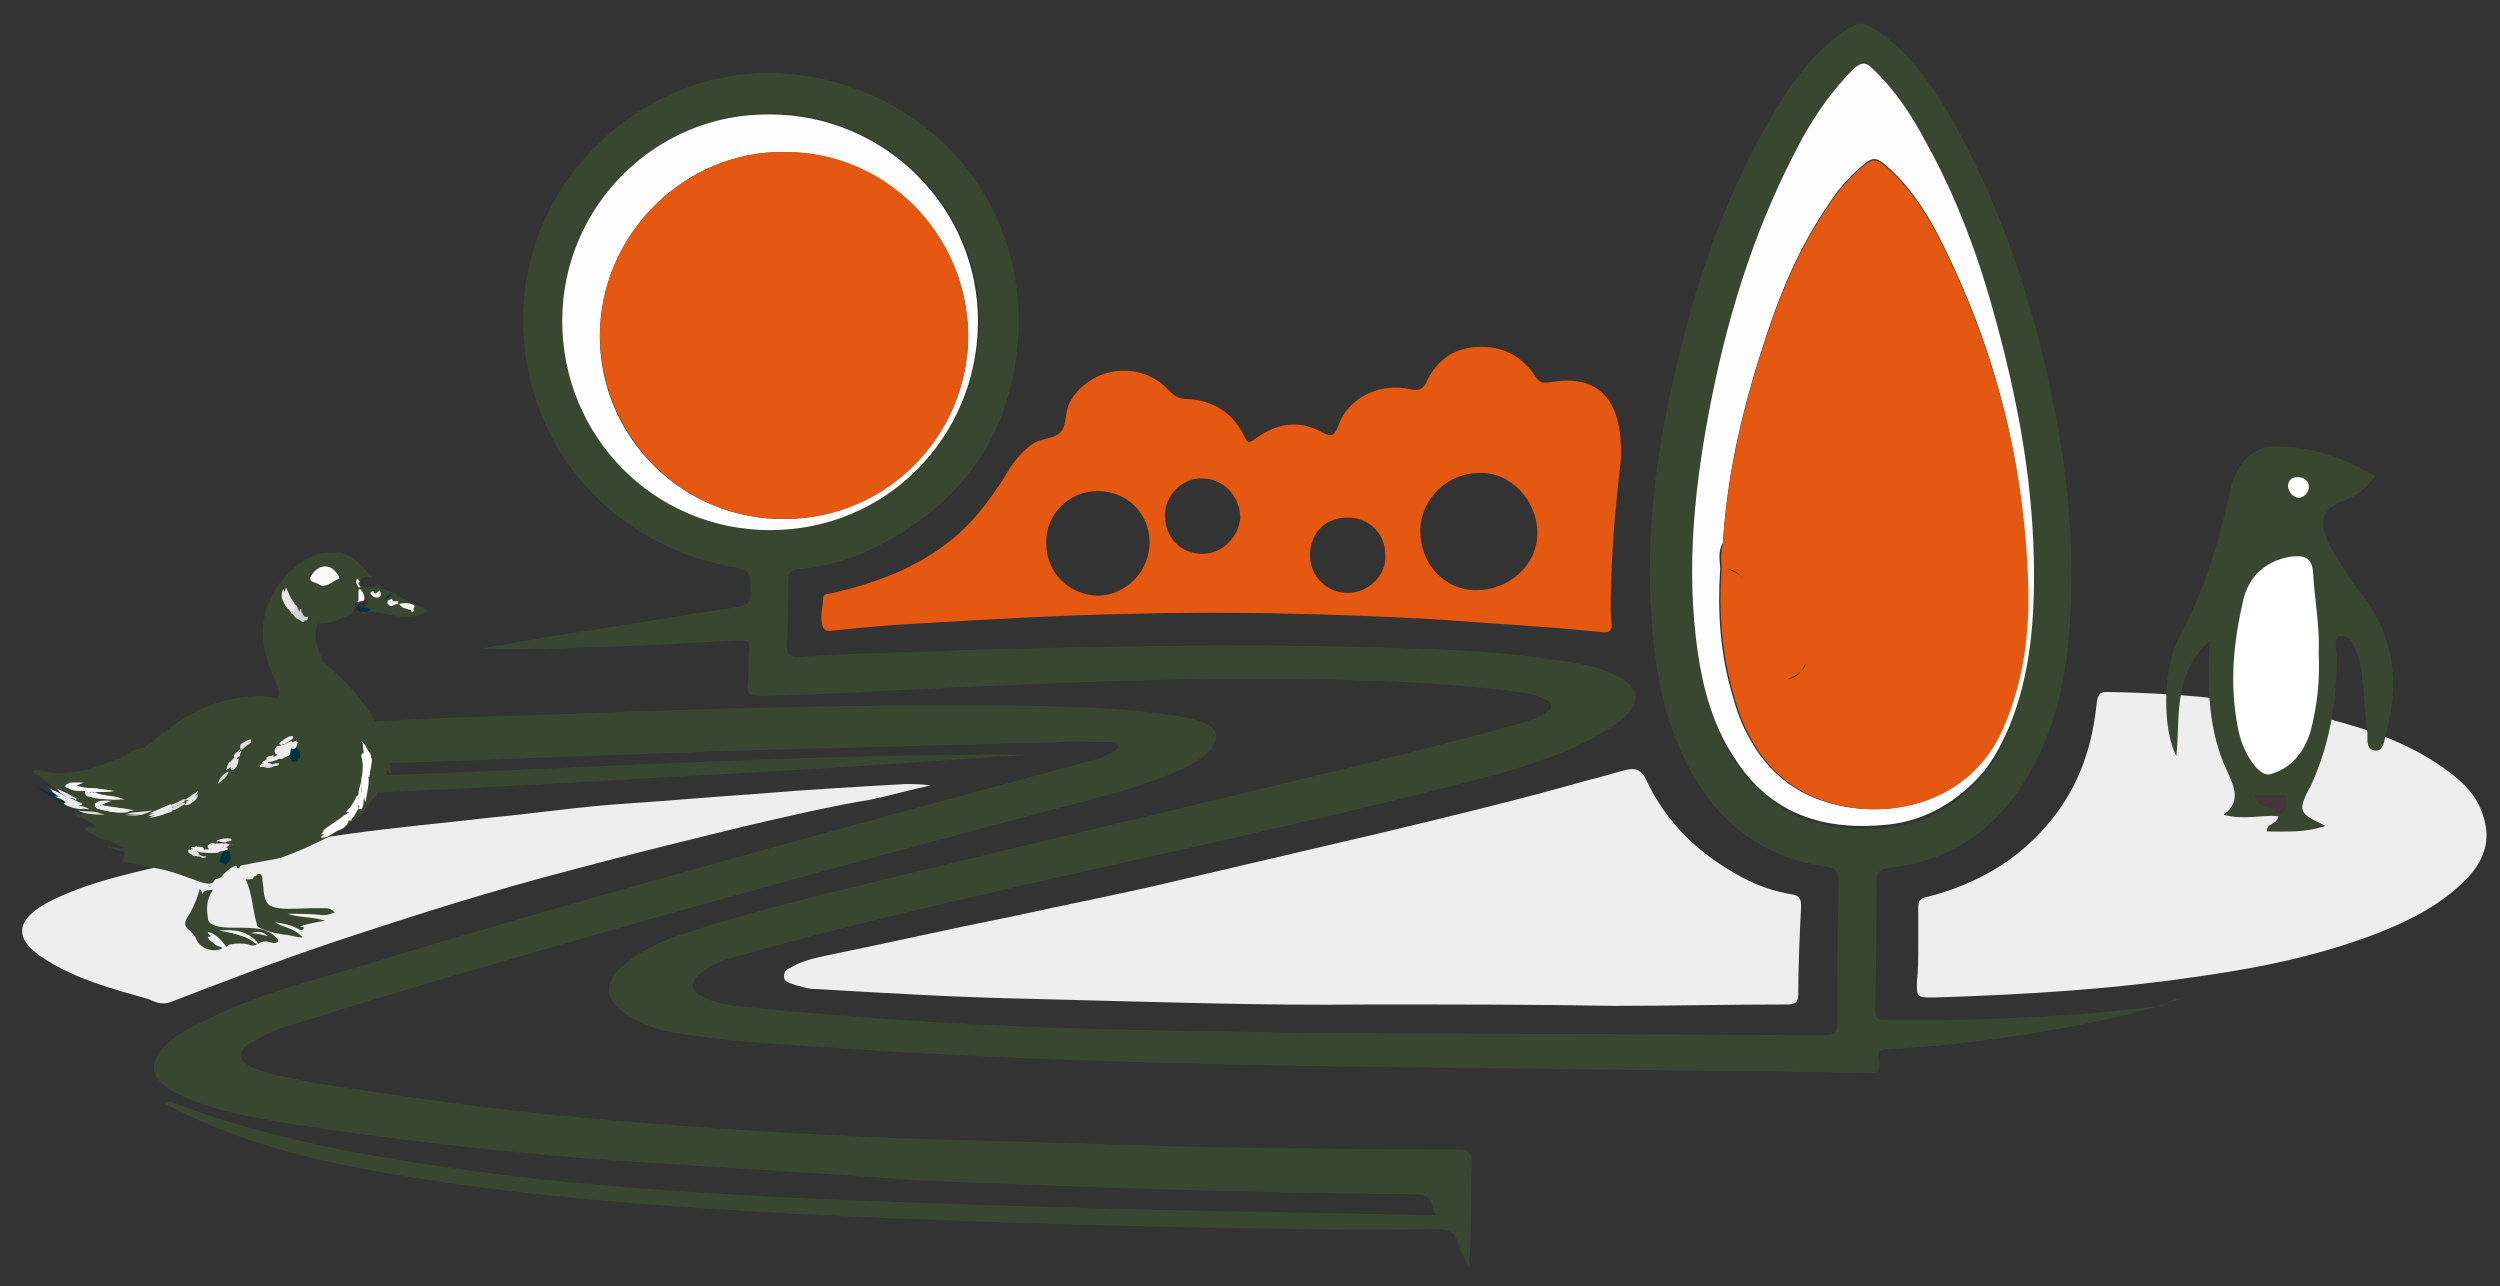 <svg xmlns="http://www.w3.org/2000/svg" xml:space="preserve" id="Layer_1" x="0" y="0" style="enable-background:new 0 0 179.2 92.2" version="1.1" viewBox="0 0 179.2 92.2"><rect x="0" y="0" width="179.2" height="92.2" fill="#333333" stroke="none"/><style>.st0{fill:#394731}.st1{fill:#eee}.st2{fill:#e45812}.st3{fill:#fdfdfd}.st4{fill:#fff}.st7{fill:#03313f}.st8{fill:#f4f4f4}.st10{fill:#f2f2f2}.st11{fill:#ececec}.st12{fill:#e8e8e8}.st13{fill:#eaeaea}.st14{fill:#e6e6e6}.st15{fill:#e0e0e0}.st16{fill:#dbdbdb}.st17{fill:#d5d5d5}.st18{fill:#dfdfdf}.st19{fill:#cfcfcf}.st20{fill:#ebebeb}.st21{fill:#f1f1f1}.st22{fill:#d9d9d9}.st23{fill:#d2d2d2}.st24{fill:#181818}.st25{fill:#dedede}.st26{fill:#f7f7f7}.st27{fill:#e7e7e7}.st28{fill:#ededed}.st29{fill:#e9e9e9}</style><path d="M156.3 71.6c-2.6.9-5.3 1.5-7.9 2-4.4.8-8.8 1.4-13.2 1.6-.7 0-.6.5-.5.9 0 .6 0 .9-.7.8-13.6-.2-27.2-.3-40.9-.5-10.7-.2-21.3-.5-32-1.2-3.9-.3-7.7-.4-11.6-1-1.5-.2-3-.5-4.3-1.3-1.9-1.1-2.1-2.4-.4-3.8 1.3-1.1 3-1.8 4.6-2.3 4.3-1.4 8.8-2.5 13.3-3.6 10.3-2.5 20.5-4.9 30.8-7.4 5.1-1.2 10.2-2.5 15.3-3.9.7-.2 1.4-.4 2-.8.6-.4.5-.7-.1-1s-1.2-.4-1.8-.5c-4.6-.6-9.3-.8-13.9-.9-10.4-.2-20.8.3-31.1.8-3.1.2-6.3.3-9.4.4-.8 0-1-.2-.9-.9.1-.8 0-1.7.1-2.5 0-.5-.1-.6-.6-.6-3.6.2-7.2.4-10.9.5-2.6.1-5.1.2-7.7.1 1.5-.3 3-.5 4.5-.8 4.6-.7 9.3-1.5 13.9-2.2.7-.1.9-.4.9-1 0-1.6 0-1.6-1.5-1.9-8.8-1.7-14.9-9-14.8-17.9.1-10.1 9.1-18.3 19.1-17.4 9.6.9 16.8 8.7 16.4 18.4-.3 7.1-3.8 12.3-10.2 15.5-1.7.9-3.6 1.4-5.5 1.6-.5 0-.8.2-.8.8 0 1.6 0 3.1-.1 4.7 0 .7.3.8.8.8 3.9-.3 7.9-.3 11.9-.5 10.9-.3 21.7-.5 32.6-.1 3.2.1 6.5.3 9.7.8 1.5.2 3 .4 4.4 1.1 1.8.8 1.9 2.1.3 3.3-2.6 1.9-5.7 2.9-8.8 3.8-5.3 1.4-10.7 2.7-16 3.9-6.9 1.6-13.9 3.1-20.8 4.7-6 1.4-11.9 2.8-17.8 4.5-.8.2-1.7.5-2.4 1.1-.9.7-.9 1.3.2 1.8 1 .5 2.1.6 3.2.7 8.8.9 17.6 1.4 26.4 1.6 8.9.2 17.8.3 26.6.3 8 0 16 .1 24 .1.7 0 1-.1 1-.9 0-3.3 0-6.6.1-9.9 0-.9-.1-1.2-1.1-1.3-4.4-.7-7.5-3.1-9.6-7-1.6-3-2.3-6.2-2.6-9.4-.7-6.8.2-13.5 1.8-20 1.5-6.2 3.6-12.2 6.9-17.7 1.3-2.2 2.8-4.2 4.9-5.7 1.2-.8 1.4-.8 2.6 0 2.4 1.7 4 4.1 5.4 6.6 3.5 6.3 5.7 13.1 7.1 20.1 1 5 1.5 10 1.2 15.1-.2 4.2-1 8.2-3.2 11.8s-5.4 5.8-9.7 6.3c-.7.1-1 .2-1 1.1 0 3 0 6-.1 9 0 .6.1.8.7.8 6.7.1 13.3-.2 19.9-1 .6-.4.9-.5 1.3-.5zm-10.5-30.3c-.1-6.4-1.1-12.2-2.7-18-1.3-4.5-2.9-8.9-5.1-13-1-1.9-2.2-3.7-3.8-5.2-.5-.4-.8-.4-1.3 0-1.5 1.4-2.7 3.1-3.7 5-3.2 5.8-5.2 12.1-6.5 18.6-1.3 6-1.9 12.1-1 18.3.4 2.6 1.1 5.2 2.6 7.5 2.7 4.1 6.6 5.3 11.1 4.8 2.8-.3 5-1.7 6.8-3.8.9-1 1.4-2.2 1.9-3.4 1.4-3.7 1.7-7.4 1.7-10.8zM55.2 38c8.3 0 14.9-6.6 15-14.9.1-8.2-6.7-14.9-14.9-15-8.3.1-15 6.7-15 14.9 0 8.3 6.6 15 14.9 15z" class="st0"/><path d="M26.5 55.6c15.7-.5 31.4-1.6 47.1-1.5-3 .2-5.9.4-8.9.6-5.6.4-11.1.7-16.7 1-6.9.4-13.9.8-20.8 1.1-1.1.1-2 .3-2.4 1.4-.1.2-.2.3-.5.7v-6.7c0-.4.3-.3.6-.4 4-.2 7.9-.4 11.9-.5s7.9-.3 11.9-.4c8.6-.3 17.2-.4 25.8-.3 3.4.1 6.9.2 10.3.8.5.1 1 .2 1.5.4 1 .4 1.1 1.1.5 1.9-.6.7-1.4 1.1-2.2 1.5-2.5 1.1-5.2 1.8-7.9 2.5-14 3.7-28 7.5-42 11.6-4.5 1.3-9.1 2.7-13.6 4.1-1.1.3-2.1.7-3 1.3-.4.2-.9.5-.8 1 0 .5.6.7 1 .9 1.3.5 2.7.7 4.1 1 6.4 1 12.7 1.9 19.2 2.5 7.7.7 15.4 1.2 23.2 1.5l20.5.6c6.4.1 12.8.2 19.2.2.8 0 1 .2 1 1-.1 2.5 0 4.9-.2 7.4-.3-.6-.6-1.1-.8-1.7-.2-.8-.8-1-1.5-1-5.6.1-11 0-16.4-.1-9.9-.2-19.8-.5-29.7-1-8.9-.5-17.8-1.1-26.7-2.5-5.1-.8-10.2-1.8-15-3.8-1.2-.5-2.3-1-3.4-1.6.3-.2.5-.1.8 0 6.8 2.6 13.9 3.8 21 4.8 7.3 1 14.7 1.5 22 1.9 6.3.3 12.6.5 19 .7 9.2.3 18.5.4 27.7.6h.6c-.5-1.5-.5-1.5-2-1.5-11.7-.1-23.4-.5-35.2-1-7.9-.6-16-1-24.1-1.6-7.1-.6-14.1-1.4-21.1-2.5-2.4-.4-4.7-.8-6.9-1.7-.6-.3-1.2-.5-1.7-.9-1.1-.8-1.1-1.7-.3-2.7.8-.9 1.9-1.5 3-2 3.5-1.8 7.3-2.8 11.1-3.9 13.4-4.1 26.9-7.8 40.4-11.5 4.1-1.1 8.1-2.2 12.2-3.3.5-.1 1-.3 1.4-.6.2-.1.5-.2.5-.4-.1-.3-.4-.3-.7-.3-1.2 0-2.4-.1-3.6 0-7.7.2-15.4.4-23 .6-8.3.3-16.5.6-24.8.9-1-.1-1.3.2-1.6.9z" class="st0"/><path d="M98.1 72c-7.6.1-15.9-.2-24.1-.4-5.2-.1-10.3-.4-15.4-.7-.7 0-1.3-.2-1.9-.4-.3-.1-.5-.2-.5-.5s.1-.5.4-.6c.8-.5 1.7-.7 2.6-.9 4.4-.9 8.8-1.9 13.3-2.8 4.1-.9 8.3-1.7 12.4-2.7L99 59.7c5-1.2 10-2.4 14.9-3.8.9-.2 1.8-.5 2.6-.7.7-.2 1.2 0 1.5.7 1.5 3.2 3.9 5.4 6.9 7 1.1.6 2.3 1 3.5 1.2.6.1.7.3.7.9-.1 2.1-.2 4.2-.2 6.3 0 .7-.4.7-.9.7-4.1 0-8.2.1-12.3.1-5.7-.1-11.4-.1-17.6-.1z" class="st1"/><path d="M116.2 32.8c-.3 2.5-.6 5.6-.7 8.6 0 1-.1 2 0 3.1.1.7-.1.9-.8.8-3.9-.4-7.8-.6-11.7-.9-7.3-.4-14.6-.6-22-.4-5.1.1-10.2.4-15.3.7-2 .1-4 .3-6 .5-.6.1-.7-.1-.8-.6-.1-.6.1-1.1.1-1.7 0-.4.4-.3.7-.4 3.1-.7 6-1.8 8.5-3.8 1.6-1.3 2.7-2.8 3.8-4.5.5-.9 1.1-1.7 1.9-2.3.6-.5 1.6-.4 2.1-.9s.3-1.5.7-2.2c1.5-2.6 5.1-3 7.1-.8.4.4.7.6 1.3.6 1.9.1 3.3 1 4.1 2.7.2.4.3.5.7.2 1.5-1.1 3.1-1.5 4.9-.5.6.3.8.3 1.1-.4.7-2.1 3-3.2 5.2-2.7.5.1.8.1 1.1-.4.6-1.4 1.7-2.4 3.3-2.6 1.9-.2 3.4.4 4.5 2 .3.5.5.6 1.1.5 3.4-.6 5.2 1.1 5.1 5.4zm-10.4 9.5c2.4 0 4.4-1.8 4.4-4.1s-1.9-4.4-4.2-4.3c-2 0-4.1 1.6-4.2 4.1 0 2.4 1.7 4.3 4 4.3zm-23.4-3.4c0-2.1-1.6-3.7-3.7-3.7S74.9 36.9 75 39c0 2.1 1.7 3.7 3.8 3.7 2-.1 3.6-1.8 3.6-3.8zm1.1-2c0 1.6 1.1 2.8 2.7 2.8 1.4 0 2.6-1.2 2.7-2.6 0-1.5-1.2-2.8-2.7-2.8-1.4-.1-2.7 1.2-2.7 2.6zm13.1.2c-1.6 0-2.7 1.1-2.7 2.7 0 1.5 1.2 2.7 2.7 2.7s2.8-1.3 2.7-2.7c0-1.6-1.2-2.7-2.7-2.7z" class="st2"/><path d="M137.5 67.9v-2.8c0-.5.1-.7.6-.8 3.6-.9 6.7-2.7 9-5.6 2-2.5 2.9-5.3 3.2-8.4.1-.5.2-.7.7-.7 6.1.1 12.1.7 17.9 2.5 2.3.7 4.6 1.7 6.6 3.2 1.1.8 2.1 1.8 2.5 3.2.6 1.8 0 3.3-1.3 4.6-1.8 1.8-4 2.9-6.3 3.8-3.9 1.5-8 2.4-12.2 3-6.5 1-13 1.4-19.6 1.6-1.2 0-1.2 0-1.2-1.1.1-.9.1-1.7.1-2.5zM66.7 56.3c-1.4.3-2.8.7-4.2 1-3 .5-6 1.2-9 1.9-4.1 1-8.2 2-12.3 3.1-5.8 1.5-11.5 3.3-17.2 5.2-3.9 1.3-7.8 2.8-11.7 4.3-.7.3-1.2 0-1.7-.2-2.5-.7-5.1-1.4-7.3-2.8C1 67.4 1 66 3.4 64.7c2.3-1.2 4.7-1.8 7.2-2.4 4.7-1.1 9.5-1.8 14.2-2.5 3.5-.5 7-.8 10.4-1.2 3.2-.3 6.5-.8 9.7-1 3.1-.2 6.3-.5 9.4-.7 3.5-.3 7.1-.5 10.6-.7.5 0 1.1 0 1.8.1-.1-.1-.1 0 0 0z" class="st1"/><path d="M145.8 41.3c0 3.4-.3 7.1-1.7 10.6-.5 1.2-1.1 2.4-1.9 3.4-1.8 2.1-4.1 3.5-6.8 3.8-4.6.5-8.5-.7-11.1-4.8-1.5-2.3-2.2-4.8-2.6-7.5-.9-6.2-.2-12.3 1-18.3 1.3-6.5 3.3-12.7 6.5-18.6 1-1.8 2.2-3.5 3.7-5 .5-.4.8-.5 1.3 0 1.6 1.5 2.8 3.3 3.8 5.2 2.3 4.1 3.9 8.5 5.1 13 1.6 5.9 2.7 11.8 2.7 18.2zm-22.5-.5c-.2 3.1 0 6.1.9 9.1.3 1.1.7 2.2 1.3 3.2.5.9 1.2 1.8 2 2.5 3.9 3.6 12.9 3.7 16-3.4 1.3-3 1.8-6.1 1.8-9.3 0-9.2-2.2-17.9-6.4-26.1-1-1.9-2.2-3.7-3.9-5.1-.5-.4-.8-.4-1.3 0-1 .8-1.9 1.8-2.6 2.9-2 2.9-3.4 6.1-4.5 9.5-1.6 4.8-2.8 9.7-3.1 14.8-.4.7-.2 1.3-.2 1.9zM55.2 38c-8.3 0-14.9-6.7-14.9-15 0-8.2 6.7-14.9 14.9-14.8 8.2 0 15 6.7 14.9 15C70 31.4 63.5 38 55.2 38zm1-27.1c-7-.1-13.2 5.8-13.2 13.2 0 7.3 6 13.2 13.3 13.1 7.3-.1 13.1-6 13.1-13.2-.1-7.3-6-13.1-13.2-13.1z" class="st3"/><path d="M138.9 16.9c-1-1.9-2.2-3.7-3.9-5.1-.5-.4-.8-.4-1.3 0-1 .8-1.9 1.8-2.6 2.9-2 2.9-3.4 6.1-4.5 9.5-1.6 4.8-2.8 9.7-3.1 14.8-.2.6-.1 1.2-.1 1.8-.2 3.1 0 6.1.9 9.1.3 1.1.7 2.2 1.3 3.2.5.9 1.2 1.8 2 2.5 3.9 3.6 12.9 3.7 16-3.4 1.3-3 1.8-6.1 1.8-9.3-.1-9.1-2.3-17.8-6.5-26zM125 41.5c-.4-.4-.8-.6-1.2-.7.5 0 .8.3 1.2.7zm1.9 7.1h-.5.5zm2.2-.5c-.2.3-.5.5-1 .6.5-.2.8-.4 1-.6.1-.1.2-.3.3-.5 0 .2-.1.3-.3.5zm.6-1.7c0 .1.1.3.1.4 0-.1 0-.2-.1-.4zM56.2 10.9c7.2-.1 13.1 5.8 13.2 13.1 0 7.2-5.8 13.2-13.1 13.2-7.3.1-13.2-5.8-13.3-13.1 0-7.4 6.2-13.3 13.2-13.2z" class="st2"/><path d="M166.7 59.2c-1.5.5-2.8.4-4.2.4-.1-.6.8-.5.8-1.1-1.2-.1-2.5.3-3.9-.1 1.2-.9.8-1.9.3-3-1.4-2.9-1.5-6-1.3-9.5-2.7 2.5-2.1 5.5-2.4 8.3-1-1.9-1-6.3.2-8.5 1.8-3.4 2.9-6.9 3.7-10.7.4-1.8 1.7-3.1 3.3-3 2.5 0 4.8.8 7 2.1 0 0 .1.1 0 .1-.5.7-1.2 1.3-2 1.6-1.8.7-2.1 1.5-1.2 3.3.7 1.2 1.4 2.4 2.3 3.5 2.4 3.1 2.7 6.5 1.7 10.1-.1.5-.2 1.2-.8 1.1-.6-.1-.5-.8-.5-1.2-.2-1.4-.2-2.8-.4-4.2 0-.5-.2-1-.3-1.4-.2-.6-.5-1.5-1.2-1.4-.6.1-.3 1-.3 1.5 0 3.2-.5 6.2-1.8 9.1-1.1 2-.9 2.1 1 3z" class="st0"/><path d="M166.2 46.8c.1-1.9-.3-3.8-.4-5.8-.1-1.1-.7-1.2-1.6-1.1-1.8.3-3 1.4-3.4 3.1-.7 3-1 6-.4 9.1.3 1.8 1.5 3.6 2.3 3.4 1.5-.4 2.4-1.5 2.9-3 .5-1.9.7-3.7.6-5.7z" class="st4"/><path d="M161.6 57c.2.9.9.8 1.4 1 .2.1.4.6.7.2.2-.2.2-.6.2-.9 0-.4-.4-.3-.7-.3h-1.6z" style="fill:#44353b"/><path d="M164.8 35.7c.4-.1.7-.4.7-.8s-.3-.7-.8-.7-.7.3-.7.7c.1.4.3.7.8.8z" class="st4"/><path d="M26.9 51.7c-1-1.7-2.2-3-3.7-4.2 0-.1-.1-.1-.1-.2v-.1c-.4-.7-.6-1.5-.4-2.3 0-.1 0-.2.2-.2.8 0 1.4-.3 2.1-.6.2-.1.4-.3.4-.5 0-.3.1-.4.4-.6.3-.2.1-.5.1-.7-.1-.1-.2-.2 0-.3 0-.2-.2-.3 0-.5s.5-.1.8-.1c0-.1 0-.1-.1-.1-.6-.7-1.2-1.4-2.2-1.7h-1c-.3.1-.6.1-.9.2-1.2.6-2.1 1.4-2.8 2.5-.7 1.2-1 2.5-.8 3.9.2 1 .5 1.9.9 2.8.1.2.2.5.2.7 0 .3-.1.4-.4.3-1-.2-2-.1-2.9.1-1.6.3-3.1 1-4.4 2-.4.3-.9.6-1.3 1v.1c-.1 0-.1 0-.2.1-.2 0-.3.1-.4.2v.1h-.1c-.7.1-1 .3-1.4.6H9h-.1c-.1 0-.2.1-.3.2h-.1c-.2 0-.4.1-.5.2-.1 0-.2 0-.3.1-1.2.4-2.4.8-3.7.7-.5 0-.9-.2-1.3-.2-.1 0-.3 0-.3.1v.1c.6.3 1 .7 1.5 1.1 0 .1.1 0 .2 0 .2 0 .6.1.7.3v.1c0 .2.2.2.4.3.1.1.2.1.2.3.1.1.2.1.3.1-.3 0-.5-.2-.8-.2 0 0-.1 0-.1.1h-.4c.4.3 1.1.5 1.7.8-.3.1-.5 0-.8 0 .5.4 1.2.5 1.6 1h-.5c-.1 0-.3 0-.3.1s.1.2.2.2c.4.2.7.5 1.2.6.4 0 .9.4 1.4.6-.4.1-.8-.2-1.2-.1 0 .1.2.1.3.1.3.1.5.2.8.2.1 0 .2.1.1.2 0 .1.1.3-.1.4v.1c.1.1.2.1.3.1.6.1 1.2.3 1.9.4 1.3.2 2.4.7 3.6 1.1.2 0 .4.1.6 0l.1-.1c.1-.1.1-.2.2-.2.3 0 .4-.2.6-.4.2-.2.4-.4.7-.5.1-.1.2 0 .2.1.1.1.2 0 .2-.1.1-.1.2-.1.3-.1.9-.2 1.7-.3 2.6-.5 1.4-.5 2.7-1.1 4-1.8.6-.3 1.1-.8 1.7-1.2.5-.4.7-1.1 1.2-1.5.1-.5.5-.8.5-1.3.1 0 0 .1.1.1 0-.1 0-.2.1-.3 0-.1 0-.2.1-.3 0 .1.1.1.1.2 0 0 0 .1.1.1 0-1.4-.4-2.6-1.1-3.8zM15 63.5c.1 0 .1 0 0 0 .3.1.3.2.2.4-.4.6-.4 1.2-.3 1.9 0 .3.2.4.4.5.5.2 1.1.2 1.6.2.6 0 1.2 0 1.8.1.4.1.8.3 1.1.6.1.1.2.2.1.3-.1.1-.2.1-.3.1-.3-.1-.7-.2-1 0-.1.1-.1 0-.2-.1-.7-.8-1.7-.9-2.7-.8 1 .2 1.9.3 2.7 1-.2.1-.4.1-.6 0-.4-.1-.8-.1-1.3 0-.1 0-.2.1-.3.2-.1.1-.2 0-.3 0-.2-.2-.5-.5-.8-.7 0 .2 0 .3.3.3.3.1.5.3.5.5-.6.3-1.5 0-1.8-.6-.1-.3-.3-.5-.5-.7-.4-.3-.4-.5-.2-.9.4-.6.7-1.3.9-2 0-.2.1-.3.3-.3.3.1.4.1.4 0z" class="st0"/><path d="M18.3 62.8s.1 0 .1-.1c.2-.1.3-.1.4.2 0 .3.1.7.1 1 .1.8.3 1.1 1.1 1.2.8.1 1.6 0 2.4 0h1c.2 0 .4.1.6.3-.3.1-.5.2-.8.2-.9-.1-1.7-.1-2.6-.1.9.3 1.8.2 2.7.5-.6.1-1.2.2-1.8.4.1.1.2 0 .3.1-.1.2-.2.2-.4.1-.5-.3-1.1-.4-1.7-.5.6.4 1.4.4 2 1.1-.5 0-.9-.2-1.3-.2-.6-.1-1.2-.2-1.8-.5-.1-.1-.2-.1-.2-.3-.3-1-.3-2.1-.8-3.2.2.1.3 0 .5 0 .1-.2.2-.2.2-.2zM26.1 42.6c-.1 0 0 .2-.2.3-.1-.1-.1-.3-.1-.4 0-.2.2-.1.2-.1 0-.1-.1-.1-.1-.2s0-.2.2-.2c.3.1.6.2.9-.1.1-.1.2 0 .2.1.4.3.8.4 1.2.6 0 0 .1 0 .1.1.7.4 1.4.7 2.2 1-.2.2-.4.3-.7.4-.8.2-1.6.1-2.4-.1-.2 0-.4-.1-.6-.1-.3 0-.5-.1-.8 0-.1.1-.1.2-.2.1-.2-.2 0-.3.1-.4.3-.4.3-.7 0-1z" class="st0"/><path d="M16.1 68.1c-.1-.2-.2-.2-.5-.3-.1 0-.2-.1-.3-.2s-.3-.2-.4-.4c0-.1.1 0 .2-.1 0-.1-.2-.1-.2-.3.5.1.9.5 1.2.9.1.1.1.2.3.2-.1.1-.2.2-.3.2z" style="fill:#f3f3f3"/><path d="M4.7 57.7c-.2-.2-.4-.2-.5-.3-.5-.3-1-.5-1.4-.9.2-.1.2 0 .3.1.2.1.5.3.8.2H4c.2-.1.3 0 .5.2 0 .1-.1.1 0 .2s.3.1.4.2c-.1.1-.2.2-.2.3zM26.6 43.7s0 .1 0 0c-.3.2-.5.2-.8.1-.2 0-.2-.2-.2-.3h.2c.3.1.6 0 .8.2z" class="st7"/><path d="M15.6 63.5c0 .2-.3.3-.5.3-.4 0-.5.1-.6.3 0-.2-.1-.3-.3-.5.2-.3.5-.1.7-.1.3.1.5.1.7 0z" class="st1"/><path d="M25.8 41.7c-.2.1-.1.2 0 .3s0 .1-.1.1c0-.1-.1-.1-.1-.2-.1-.1-.1-.3 0-.4 0-.1.1.1.2.2 0-.1 0 0 0 0z" class="st4"/><path d="M8.3 57.3c-.6 0-1.3 0-1.9-.2-.2 0-.3-.1-.3-.3s-.1-.1-.2-.1c-.3 0-.7 0-1-.2-.1 0-.3-.1-.2-.2 0-.1.2-.1.3-.2h.4c-.2.1-.3.1-.5.2.5.2 1 .2 1.4.2.4.1.9.1 1.3.2-.5.1-.9 0-1.4.1.7.3 1.4.2 2.1.5z" class="st8"/><path d="M8.5 57.3c-.6 0-1.3 0-1.9-.2-.2 0-.3-.1-.3-.3s-.1-.1-.2-.1c-.3 0-.7 0-1-.2-.1 0-.3-.1-.2-.2 0-.1.2-.1.3-.2h.4c-.2.1-.3.1-.5.2.5.2 1 .2 1.4.2.4.1.9.1 1.3.2-.5.1-.9 0-1.4.1.7.3 1.4.2 2.1.5z" class="st8"/><path d="M8.7 57.3c-.6 0-1.3 0-1.9-.2-.2 0-.3-.1-.3-.3s-.1-.1-.2-.1c-.3 0-.7 0-1-.2-.1 0-.3-.1-.2-.2 0-.1.2-.1.3-.2h.4c-.2.1-.3.1-.5.2.5.2 1 .2 1.4.2.4.1.9.1 1.3.2-.5.1-.9 0-1.4.1.7.3 1.5.3 2.1.5z" class="st8"/><path d="M8.9 57.3c-.6 0-1.3 0-1.9-.2-.2 0-.3-.1-.3-.3s-.1-.1-.2-.1c-.3 0-.7 0-1-.2-.1 0-.3-.1-.2-.2 0-.1.2-.1.3-.2H6c-.2.1-.3.1-.5.2.5.2 1 .2 1.4.2.4.1.9.1 1.3.2-.5.1-.9 0-1.4.1.7.3 1.5.2 2.1.5z" class="st8"/><path d="M23.1 42c-.2-.1-.4-.2-.7-.3-.2-.1-.2-.3-.1-.4.2-.4.6-.7 1-.7.5 0 .7.3 1 .7v.2c-.4.1-.7.5-1.2.5z" style="fill:#fafafa"/><path d="M9.2 58.2c-.7.1-1.4 0-2.1-.2-.1 0-.3-.1-.3-.3s.2-.2.3-.2h.5c-.2.1-.4.1-.7.3.8.2 1.5.2 2.3.4z" class="st10"/><path d="M9.3 58.2c-.7.1-1.4 0-2.1-.2-.1 0-.3-.1-.3-.3s.2-.2.3-.2h.5c-.2.1-.4.1-.7.3.9.2 1.6.1 2.3.4z" class="st10"/><path d="M9.4 58.1c-.7.1-1.4 0-2.1-.2-.1 0-.3-.1-.3-.3s.2-.2.3-.2h.5c-.2.1-.4.1-.7.3.9.2 1.6.2 2.3.4z" class="st10"/><path d="M9.6 58.1c-.7.1-1.4 0-2.1-.2-.1 0-.3-.1-.3-.3s.2-.2.3-.2H8c-.2.1-.4.1-.7.3.8.2 1.6.2 2.3.4z" class="st10"/><path d="M25 58.8c-.1.4-.4.6-.7.7-.3.1-.6.4-.9.5-.1 0-.3.1-.4 0 .4-.4 1-.7 1.5-1.1.1-.1.2-.1.3-.2 0 0 .1 0 .2.1z" class="st4"/><path d="M25 58.5c-.1.4-.4.6-.7.7-.3.1-.6.4-.9.5-.1.1-.2.1-.4.1.4-.4 1-.7 1.5-1.1.1-.1.2-.1.3-.2h.2z" class="st4"/><path d="M25.1 58.3c-.1.4-.4.6-.7.7-.3.1-.6.4-.9.5-.1.1-.2.1-.4.1.4-.4 1-.7 1.5-1.1.1-.1.2-.1.3-.2 0-.1.1-.1.2 0zM26.4 55.6c.1.6-.1 1.2-.2 1.9-.1-.2-.1-.3-.1-.4v-.6c.1-.3.1-.7.1-1 0-.2 0-.2.2-.1.1 0 .1.1 0 .2z" class="st4"/><path d="M26.3 55.3c.1.6-.1 1.2-.2 1.9-.1-.2-.1-.3-.1-.4v-.6c.1-.3.1-.7.1-1 0-.2 0-.2.2-.1.1 0 .1.1 0 .2zM25 58.8h-.2c.3-.3.6-.7.8-1.2.1.2.1.4 0 .5-.1.2-.2.4-.4.6 0 .2-.1.1-.2.1z" class="st4"/><path d="M25 58.5h-.2c.3-.3.6-.7.8-1.2.1.2.1.4 0 .5-.1.2-.2.4-.4.6 0 .2-.1.1-.2.1z" class="st4"/><path d="M25 58.2h-.2c.3-.3.6-.7.8-1.2.1.2.1.4 0 .5-.1.2-.2.4-.4.6 0 .3-.1.2-.2.1z" class="st4"/><path d="M12.2 58.1c-.5.1-1 .4-1.6.4.5-.2.9-.4 1.4-.6.2-.1.2 0 .2.2 0-.1.1-.1 0 0z" class="st11"/><path d="M12.3 58.2c-.5.1-1 .4-1.6.4.5-.2.9-.4 1.4-.6.2-.1.2 0 .2.2-.1-.1 0 0 0 0z" class="st11"/><path d="M20.9 44c-.1-.3-.4-.4-.5-.7-.2-.4-.3-.5-.1-1.1.2.4.3.8.6 1.1 0 .3.4.5 0 .7z" class="st12"/><path d="M4.7 57.5c-.2-.2-.5-.3-.8-.4h.4c.2-.1.3-.1.3.1.3.1.6.3.9.4 0 .1-.1.1-.2.1-.3.1-.5 0-.6-.2z" class="st13"/><path d="M26.4 54.7c-.1-.4 0-.8-.2-1.1.2.2.4.4.4.7.1.2 0 .3 0 .5 0 .1 0 .2-.1.2-.1-.1-.2-.2-.1-.3z" class="st4"/><path d="M26.2 54.6c-.1-.4 0-.8-.2-1.1.2.2.4.4.4.7.1.2 0 .3 0 .5 0 .1 0 .2-.1.2s-.1-.1-.1-.3z" class="st4"/><path d="M4.5 57.2c-.1-.1-.2-.1-.3-.1-.1-.1-.3-.2-.4-.3-.1-.1-.1-.2-.3-.3.5.2.9.4 1.4.7 0 0 .1 0 .1.1 0 0-.1.1-.1 0-.1-.2-.2-.1-.4-.1z" class="st13"/><path d="M20.1 53.4s0-.1-.1-.1c.2-.2.5-.4.7-.5.1 0 .2-.1.3 0 .1.1-.1.2-.1.2l-.1.1c-.1.3-.3.4-.7.3z" class="st11"/><path d="m25.7 43.2-.1-.1c.1 0 .1-.1.1-.2v-.5c0-.1 0-.1.1-.2.2.2.4.6.3.8s-.3 0-.4.2zM28.1 43c0 .2.1.2.3.2.2 0 .2 0 .1.1-.1 0-.2 0-.3.1-.2.1-.3 0-.4-.1-.1-.2.1-.2.3-.3-.1 0 0 0 0 0z" class="st4"/><path d="M28.1 42.9c0 .2.1.2.3.2.2 0 .2 0 .1.1-.1 0-.2 0-.3.1-.2.1-.3 0-.4-.1-.1-.2.2-.2.3-.3zM29.7 43.8c-.1 0-.1.1-.2.1 0-.2-.1-.2-.2-.2-.2-.1-.4-.1-.5-.2l-.2-.2c.3-.1.8-.1 1.1.1.1.1-.2.2 0 .4zM26.4 54.7c0 .1.1.1.1.2.1-.2.1-.4.1-.6.1.2 0 .4 0 .6 0 .2-.1.4-.1.6 0 .1 0 .2-.1.2 0-.1 0-.2-.1-.3 0-.2-.1-.4-.1-.5 0-.2.1-.2.2-.2z" class="st4"/><path d="M26.2 54.4c0 .1.1.1.1.2.1-.2.1-.4.1-.6.1.2 0 .4 0 .6 0 .2-.1.4-.1.6 0 .1 0 .2-.1.2 0-.1 0-.2-.1-.3 0-.2-.1-.4-.1-.5 0-.2.1-.2.2-.2z" class="st4"/><path d="M10.9 58.1c-.6.3-1.2.3-1.8.2.6 0 1.2 0 1.8-.2z" class="st11"/><path d="M10.7 58.2c-.6.3-1.2.3-1.8.2.7 0 1.3 0 1.8-.2z" class="st11"/><path d="M10.9 58.1c-.6.3-1.2.3-1.8.2.6-.1 1.2-.1 1.8-.2z" class="st11"/><path d="M4.7 57.5c.2.1.4.1.5.2.2.1.5.1.8.3-.5 0-.9-.1-1.3-.3-.1-.1-.2-.1 0-.2z" class="st13"/><path d="M5.1 57.5c-.2-.2-.5-.3-.8-.4h.4c.1-.1.2-.1.3.1.3.1.6.3.9.4 0 .1-.1.1-.2.1-.3.1-.5 0-.6-.2z" class="st13"/><path d="M5 57.2c-.1-.1-.2-.1-.3-.1-.1-.1-.3-.2-.4-.3s-.1-.2-.3-.3c.5.2.9.4 1.4.7 0 0 .1 0 .1.1 0 0-.1.1-.1 0-.2-.1-.3-.1-.4-.1zM5.1 57.5c.2.1.4.1.5.2.2.1.5.1.8.3-.5 0-.9-.1-1.3-.3-.1 0-.2-.1 0-.2z" class="st13"/><path d="m16.6 54.5.2-.2c0-.1 0-.1.1-.1h.1c0 .3-.1.6-.4.8-.2 0-.2-.2-.1-.3 0-.1.1-.2.1-.2z" class="st14"/><path d="m16.7 54.7.2-.2c0-.1 0-.1.1-.1h.1c0 .3-.1.6-.4.8-.2 0-.2-.2-.1-.3 0-.2.1-.2.1-.2zM13.3 57.6l.9-.6c-.1.4-.6.7-.9.6z" class="st14"/><path d="m13.2 57.7.9-.6c-.2.4-.6.7-.9.6z" class="st14"/><path d="M26.1 56.5v.6c-.1.2 0 .5-.1.7 0 .1 0 .2-.2.2h-.1c0-.1 0-.2.1-.2.1-.1.1-.2.1-.2 0-.4.2-.7.2-1.1z" class="st4"/><path d="M26.1 56.3v.6c-.1.2 0 .5-.1.7 0 .1 0 .2-.2.2h-.1c0-.1 0-.2.1-.2.1-.1.1-.2.1-.2-.1-.4.2-.8.2-1.1z" class="st4"/><path d="M26 56.2v.6c-.1.2 0 .5-.1.7 0 .1 0 .2-.2.2h-.1c0-.1 0-.2.1-.2.1-.1.1-.2.1-.2 0-.4.2-.7.2-1.1z" class="st4"/><path d="M26.2 54.9c.1.6-.1 1.2-.2 1.9-.1-.2-.1-.3-.1-.4v-.6c.1-.3.1-.7.1-1 0-.2 0-.2.2-.1.1 0 .1.1 0 .2zM26.1 54.2c-.1-.4 0-.8-.2-1.1.2.2.4.4.4.7.1.2 0 .3 0 .5 0 .1 0 .2-.1.2s-.1-.1-.1-.3z" class="st4"/><path d="M26.1 54c0 .1.1.1.1.2.1-.2.1-.4.1-.6.1.2 0 .4 0 .6 0 .2-.1.4-.1.6 0 .1 0 .2-.1.2 0-.1 0-.2-.1-.3 0-.2-.1-.4-.1-.5 0-.2.1-.2.2-.2zM25.9 55.8v.6c-.1.2 0 .5-.1.7 0 .1 0 .2-.2.2h-.1c0-.1 0-.2.1-.2.1-.1.1-.2.1-.2 0-.4.2-.7.2-1.1z" class="st4"/><path d="M25.9 56.1v.6c-.1.2 0 .5-.1.7 0 .1 0 .2-.2.2h-.1c0-.1 0-.2.1-.2.1-.1.1-.2.1-.2 0-.4.2-.7.2-1.1z" class="st4"/><path d="M5.6 58.1c.5.1 1.1 0 1.6.2-.5 0-1.1.1-1.6-.2z" class="st15"/><path d="M5.9 58.2c.5.1 1.1 0 1.6.2-.5 0-1 0-1.6-.2z" class="st15"/><path d="M13.3 57.6c-.4.2-.7.5-1.1.5 0 0 0-.1-.1-.1.3-.1.6-.2.9-.4.1-.1.2-.1.3 0z" class="st16"/><path d="M13.3 57.6c0 .1 0 .1 0 0-.4.2-.7.5-1.1.5 0 0 0-.1-.1-.1.3-.1.6-.2.9-.4h.3z" class="st16"/><path d="M12.3 58c-.5.1-1 .4-1.6.4.5-.2.9-.4 1.4-.6.2-.1.2 0 .2.2 0-.1 0 0 0 0z" class="st11"/><path d="m13.3 57.5.9-.6c-.2.4-.7.7-.9.6z" class="st14"/><path d="M13.3 57.4c0 .1 0 .1 0 0-.4.2-.7.5-1.1.5 0 0 0-.1-.1-.1.3-.1.6-.2.9-.4h.3z" class="st16"/><path d="M12.3 57.9c-.5.1-1 .4-1.6.4.5-.2.9-.4 1.4-.6.2-.1.2 0 .2.2 0-.1.1-.1 0 0z" class="st11"/><path d="m13.3 57.3.9-.6c-.2.5-.6.8-.9.6 0 .1 0 .1 0 0z" class="st14"/><path d="M13.4 57.3c-.4.2-.7.5-1.1.5 0 0 0-.1-.1-.1.3-.1.6-.2.9-.4h.3z" class="st16"/><path d="M20.9 44c.1-.2 0-.4 0-.6.3.1.2.5.5.6.1.1.2.2.1.4-.4 0-.4-.4-.6-.4z" class="st17"/><path d="M17.5 53.2c.1-.1.2-.1.4-.2.1 0 .1 0 .1.1l-.1.1c-.2.1-.4.3-.6.5-.2-.3 0-.4.2-.5z" class="st18"/><path d="M17.5 53.3c.1-.1.2-.1.4-.2.1 0 .1 0 .1.1l-.1.1c-.2.1-.4.3-.6.5-.2-.2 0-.3.2-.5z" class="st18"/><path d="M21.4 44.4c0-.1-.1-.3-.1-.4v-.2c.1-.1.1 0 .1.1.1.2.1.5.5.4-.1.5-.3.2-.5.1z" class="st19"/><path d="M21.1 43.9c-.1-.3-.4-.4-.5-.7-.2-.4-.3-.5-.1-1.1.2.4.3.8.6 1.1 0 .3.4.5 0 .7z" class="st12"/><path d="M21.1 43.9c.1-.2 0-.4 0-.6.3.1.2.5.5.6.1.1.2.2.1.4-.4 0-.4-.4-.6-.4z" class="st17"/><path d="M21.6 44.3c0-.1-.1-.3-.1-.4v-.2c.1-.1.1 0 .1.1.1.2.1.5.5.4-.1.5-.3.2-.5.1z" class="st19"/><path d="M19.2 54.7c.1 0 .2 0 .3.1 0 .1-.1.1-.3.1-.1 0-.2-.1-.3 0l-.1-.1.1-.1c.1-.1.2-.1.3 0z" class="st20"/><path d="M19 54.8c.1 0 .2 0 .3.1 0 .1-.1.1-.3.1-.1 0-.2-.1-.3 0l-.1-.1.1-.1c.1-.1.2-.1.3 0z" class="st20"/><path d="M19.7 54.5c-.1.1-.3.1-.4.1s-.1-.1-.1-.2c.1 0 .1-.1.2-.1s.2 0 .3-.1v.3z" class="st21"/><path d="M19.6 54.4c-.1.1-.3.1-.4.1s-.1-.1-.1-.2c.1 0 .1-.1.2-.1s.2 0 .3-.1v.3z" class="st21"/><path d="M18.9 54.9c.2-.1.4 0 .6-.1h.1c.1 0 .1.1.1.1-.4.2-.6.2-.8 0z" class="st22"/><path d="M15.7 56c.1-.3.3-.5.6-.6-.1.3-.4.4-.6.6z" class="st23"/><path d="M15.8 55.9c.1-.3.3-.5.6-.6-.1.3-.3.4-.6.6z" class="st23"/><path d="M15.6 56.2c.1-.3.3-.5.6-.6-.1.2-.4.4-.6.6z" class="st23"/><path d="M15.7 56.1c.1-.3.3-.5.6-.6-.1.3-.4.4-.6.6z" class="st23"/><path d="M16.5 54.6c0 .1.1.2.1.3-.1.1-.2.2-.4.3.1-.2.1-.5.3-.6z" class="st14"/><path d="M21 53.2c-.2 0-.4.2-.6.3 0 .1-.1.1-.2 0l-.1-.1c.3 0 .5-.2.7-.3.2 0 .2 0 .2.1z" class="st24"/><path d="M19.6 54.9s0-.1-.1-.1c.2-.1.3-.1.5-.1 0 .2-.2.2-.2.2h-.2z" class="st25"/><path d="M19.2 54.4c0 .1 0 .1.1.2 0 0-.1 0-.1.1h-.3c0-.2.2-.1.3-.3-.1 0-.1 0 0 0z" class="st26"/><path d="M19.1 54.4c0 .1 0 .1.1.2 0 0-.1 0-.1.1h-.3c0-.2.2-.1.3-.3-.1 0-.1 0 0 0z" class="st26"/><path d="M17.2 53.7h.1-.1c0 .2-.1.2-.1.3H17s-.1-.1 0-.1l.2-.2z" class="st27"/><path d="M17.3 53.8h.1-.1c0 .2-.1.2-.1.3h-.1s-.1-.1 0-.1c0-.1.1-.1.2-.2z" class="st27"/><path d="M17 53.9s.1.1 0 0c.1.1.1.1 0 0 .1.1.1.1.1.2-.1 0-.1.1-.2.1l-.1.1c-.1-.2.1-.3.2-.4z" class="st14"/><path d="M17.1 54c0 .1 0 .1 0 0 0 .1 0 .1 0 0 .1.1.1.1.1.2-.1 0-.1.1-.2.1l-.1.1c-.2-.2.1-.2.2-.4-.1 0-.1 0 0 0z" class="st14"/><path d="M17.1 54.1c0-.1 0-.1 0 0 0-.1 0-.1 0 0 .1-.1.1-.1 0 0z" class="st22"/><path d="M17.7 67.2c-.4-.1-.9-.3-1.3-.4.5-.1.9.1 1.3.4z" class="st11"/><path d="M18 66.9c.5-.2.9-.1 1.2.2-.4-.1-.8-.2-1.2-.2zM27.2 42.3c.1.2.2.3 0 .5-.2.1-.5 0-.6-.2-.1-.1 0-.2.1-.2.1-.1.1.1.1.1.2.1.3-.1.4-.2z" class="st28"/><path d="M27.6 43c.1-.3.3-.4.5-.5-.1.3-.3.4-.5.5zM21 53.5c.4.1.6.4.5.8-.1.2-.2.3-.4.3s-.3-.1-.3-.3v-.5c-.1-.2.1-.3.2-.3z" class="st7"/><path d="M21 53.5c-.1.1-.2.2-.3.2-.1.1-.2.2-.4.3 0-.1 0-.3-.1-.4 0-.1 0-.1.1-.1.2.1.3-.1.4-.2.2.2.3 0 .3.2z" class="st29"/><path d="m20.9 53.1-.6.3h-.1c-.1.1-.4 0-.4.2 0 .1-.1.3.2.4-.1.1-.2.2-.3.2 0 .1 0 .2.1.2h.1l.6-.3V54c0-.1.1-.3 0-.4.3.2.4 0 .5-.2 0-.1 0-.1.1-.2-.1.1-.1 0-.2-.1.1.1.1 0 0 0z" class="st20"/><path d="m20.8 53.2-.6.3h-.1c-.1.1-.4 0-.4.2 0 .1-.1.3.2.4-.1.1-.2.2-.3.2 0 .1 0 .2.1.2h.1l.6-.3v-.1c0-.1.1-.3 0-.4.3.2.4 0 .5-.2 0-.1 0-.1.1-.2-.2 0-.2 0-.2-.1z" class="st20"/><path d="m21.2 53.1-.6.3h-.1c-.1.1-.4 0-.4.2 0 .1-.1.3.2.4-.1.1-.2.2-.3.2 0 .1 0 .2.1.2h.1l.6-.3V54c0-.1.1-.3 0-.4.3.2.4 0 .5-.2 0-.1 0-.1.1-.2-.1 0-.1 0-.2-.1.1 0 .1-.1 0 0z" class="st20"/><path d="M15.5 60.3c.3-.2.6-.2.9-.2.1 0 .2 0 .2.1s-.1.1-.2.1h-.1c-.3.3-.5.2-.8 0z" class="st11"/><path d="M14.1 61c.1.1.2.1.2.3-.1.1-.2.1-.3 0s-.2-.1-.3-.2v-.2h.2c0-.1.1-.1.2.1z" class="st20"/><path d="M13.9 61c.1.1.2.1.2.3-.1.1-.2.1-.3 0s-.2-.1-.3-.2v-.2h.2c0-.1.1 0 .2.1z" class="st20"/><path d="M14.6 61.1c-.2 0-.3 0-.5-.1 0-.1-.1-.1 0-.2h.2c.1 0 .2 0 .3.1.1 0 0 .1 0 .2z" class="st21"/><path d="M14.6 61c-.2 0-.3 0-.5-.1 0-.1-.1-.1 0-.2h.2c.1 0 .2 0 .3.1v.2z" class="st21"/><path d="M13.7 61.1c.2 0 .4.2.6.2h.1s.1.1 0 .1c-.4 0-.6-.1-.7-.3z" class="st22"/><path d="M16.4 60.6c-.2-.1-.4 0-.6-.1-.1 0-.1 0-.2-.1v-.1c.3.1.5.1.8.1v.2z" class="st24"/><path d="M14.3 61.4c.2-.1.3 0 .5 0-.1.1-.2.1-.3.1 0 0-.1-.1-.2-.1z" class="st25"/><path d="M14.2 60.8v.2h-.1c-.1 0-.2-.1-.3-.1 0-.2.2 0 .3-.1 0-.1.1 0 .1 0z" class="st26"/><path d="M14.1 60.7v.2H14c-.1 0-.2-.1-.3-.1 0-.2.2 0 .3-.1.1-.1.1-.1.1 0z" class="st26"/><path d="M16.3 60.9c.3.3.3.6.1.9-.2.2-.3.2-.5.1s-.2-.3-.1-.4c.1-.2.1-.3.2-.5 0-.2.1-.2.3-.1z" class="st7"/><path d="M16.3 60.9c-.1 0-.2.1-.3.1-.2 0-.3.1-.5.1 0-.1.1-.3.1-.4 0-.1.1-.1.1 0 .1.1.3 0 .5 0 0 .1.2 0 .1.2z" class="st29"/><path d="M16.3 60.5c-.2 0-.4-.1-.6 0h-.1c-.2 0-.3-.1-.5 0-.1.1-.2.2 0 .4h-.4c-.1.1-.1.1-.1.2h.1c.2 0 .4.1.7 0V61c.1-.1.2-.2.2-.4.1.3.3.2.5 0 0-.1.1-.1.2-.1 0 .1.1.1 0 0 .1 0 .1 0 0 0z" class="st20"/><path d="M16.2 60.5c-.2 0-.4-.1-.6 0h-.1c-.2 0-.3-.1-.5 0-.1.1-.2.2 0 .4h-.4c-.1.1-.1.1-.1.2h.1c.2 0 .4.1.7 0V61c.1-.1.2-.2.2-.4.1.3.3.2.5 0 0-.1.1-.1.2-.1 0 .1 0 .1 0 0z" class="st20"/><path d="M16.6 60.5c-.2 0-.4-.1-.6 0h-.1c-.2 0-.3-.1-.5 0-.1.1-.2.2 0 .4H15c-.1.1-.1.1-.1.2h.1c.2 0 .4.1.7 0V61c.1-.1.2-.2.2-.4.1.3.3.2.5 0 0-.1.1-.1.2-.1 0 .2 0 .1 0 0 .1.1.1 0 0 0z" class="st20"/><path d="M17.2 54c-.1 0-.1 0 0 0-.1 0-.1 0 0 0-.1 0-.1 0 0 0-.1 0-.1 0 0 0z" class="st27"/></svg>